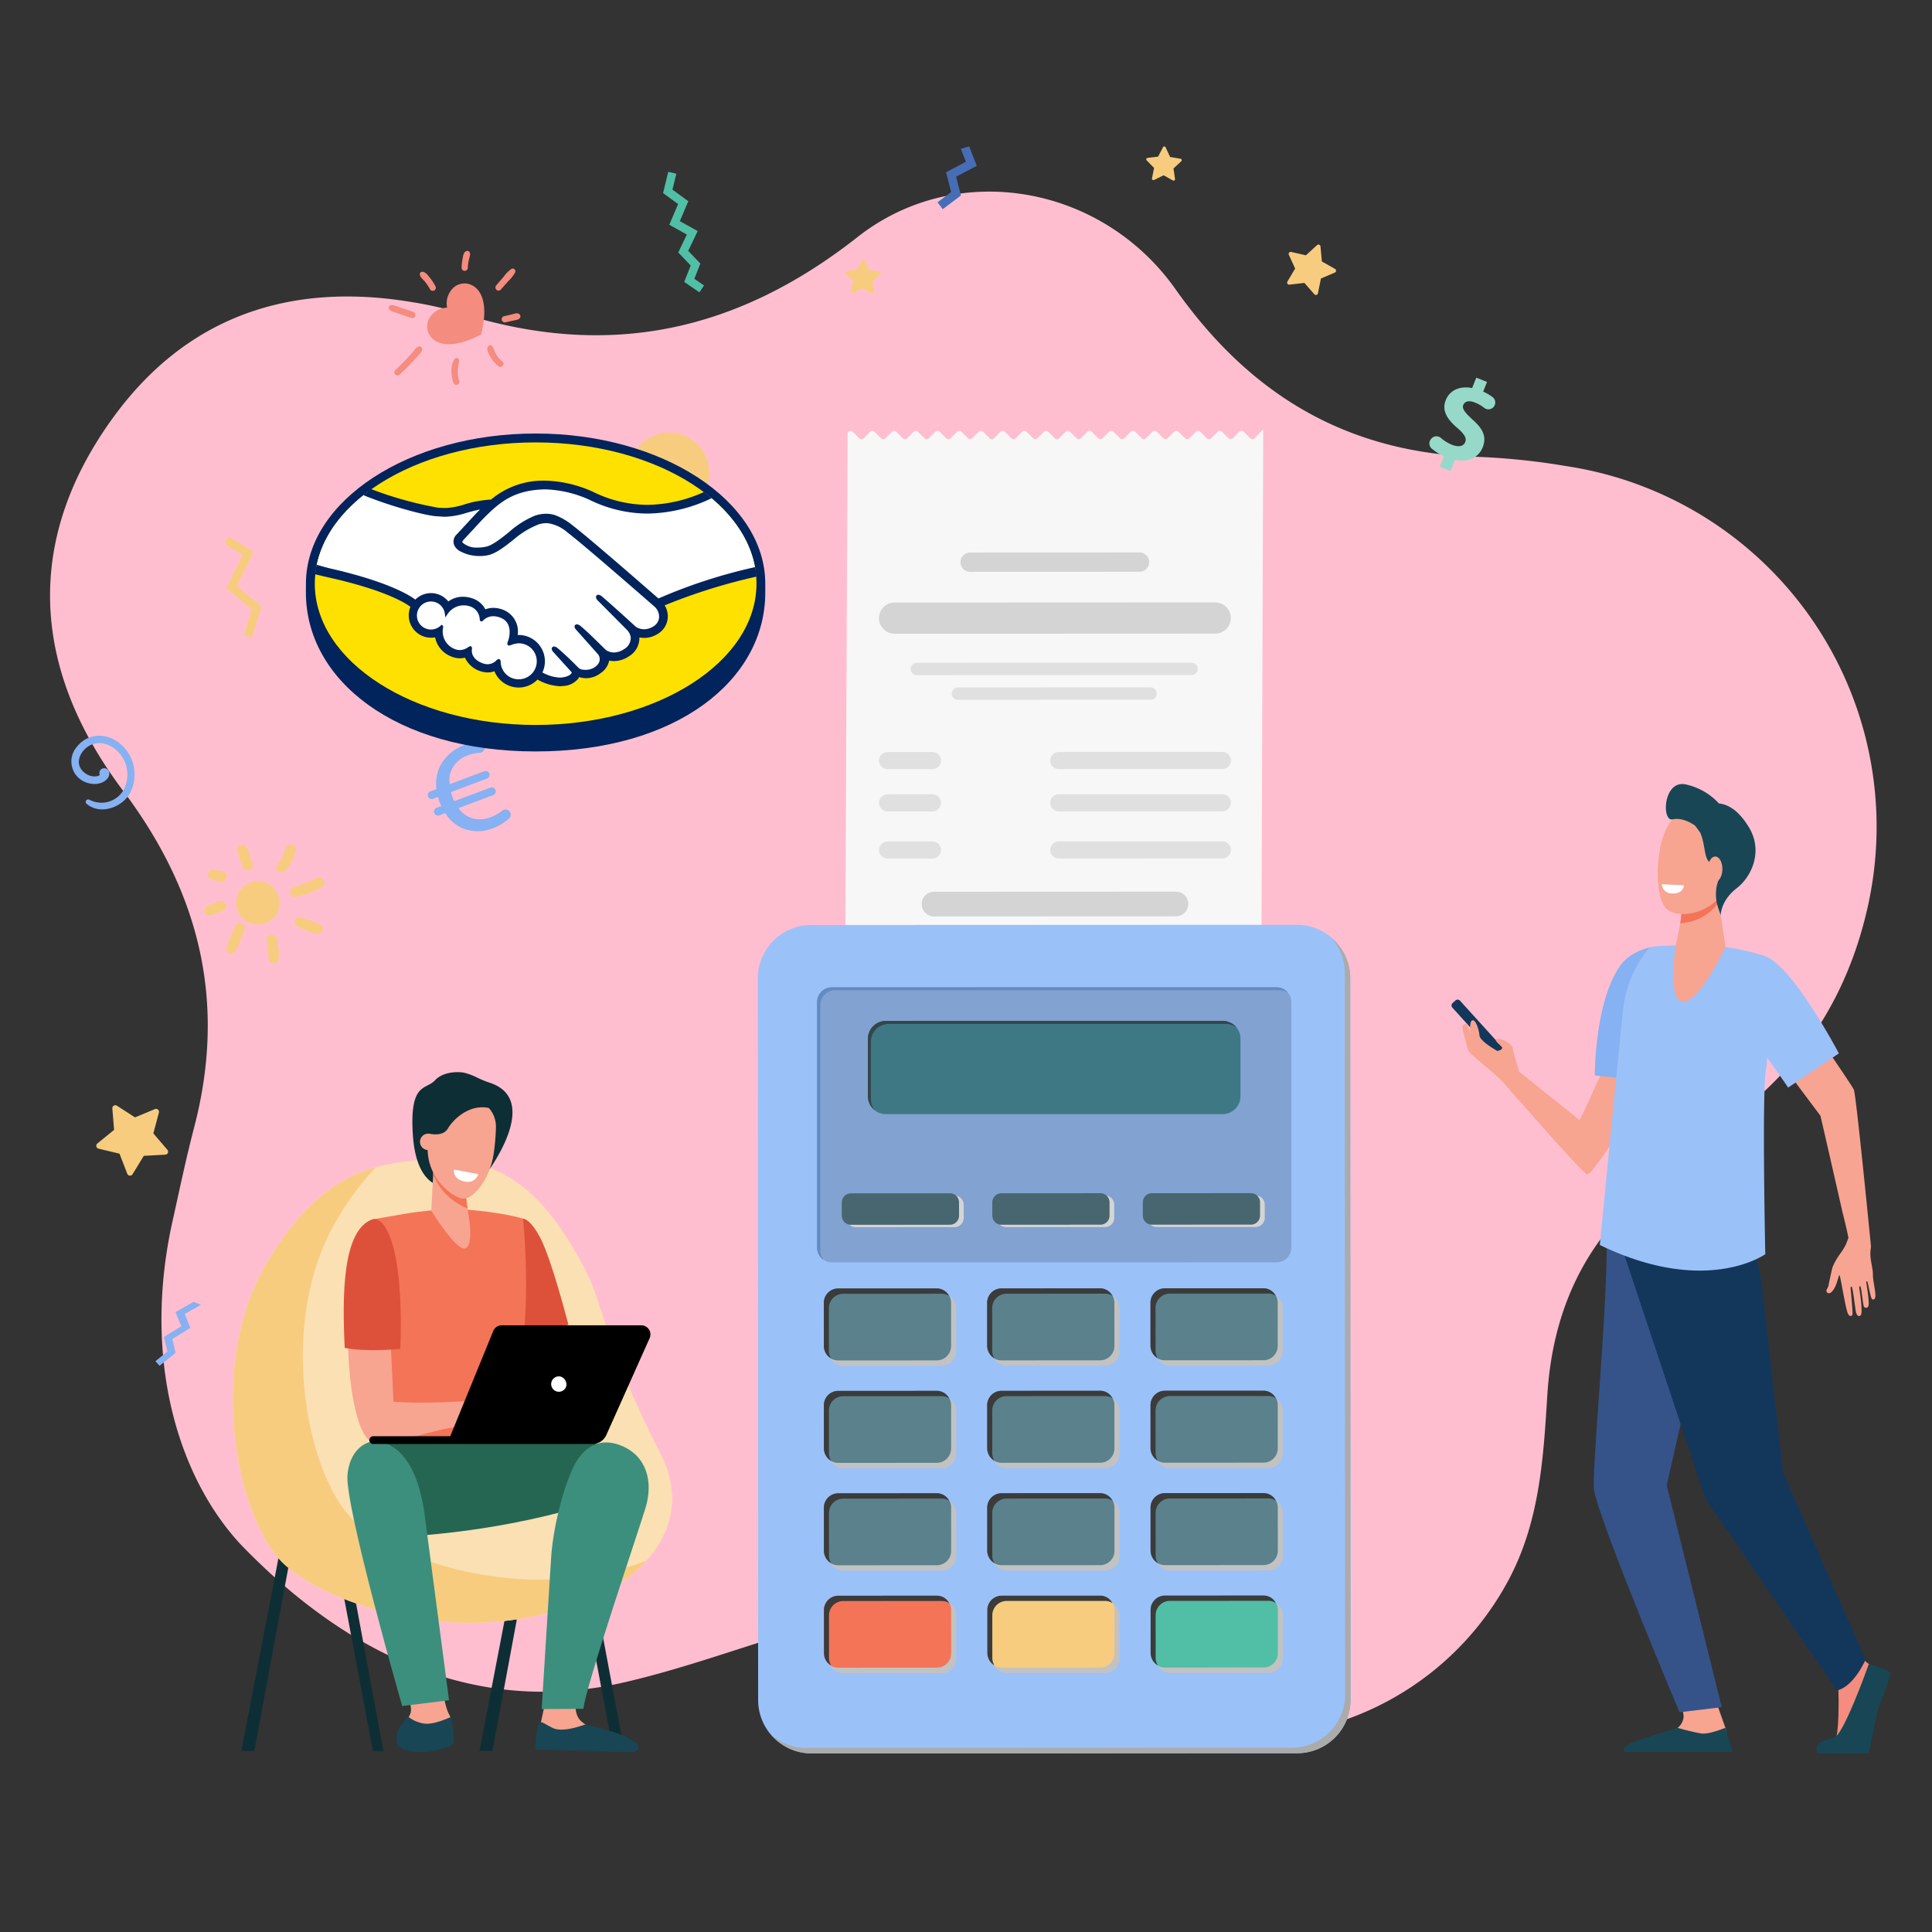 <?xml version="1.0" encoding="UTF-8"?> <svg xmlns="http://www.w3.org/2000/svg" xmlns:xlink="http://www.w3.org/1999/xlink" width="600" height="600" viewBox="0 0 600 600"><rect x="0" y="0" width="600" height="600" fill="#333333" stroke="none"/><defs><clipPath id="clip-Nota_de_Credito"><rect width="600" height="600"></rect></clipPath></defs><g id="Nota_de_Credito" data-name="Nota de Credito" clip-path="url(#clip-Nota_de_Credito)"><path id="Trazado_637" data-name="Trazado 637" d="M1175.923,228.658c28.74,1.251,62.3,19.474,85.528,55.97,5.357,8.416,10.829,16.775,15.87,25.379,20.15,34.387,49.993,52.744,89.523,58.324,48.223,6.805,77.035,34.415,84.171,79.9,6.023,38.39-9.067,68.653-40.486,90.983a115.429,115.429,0,0,1-13.271,8.322c-42.046,21.975-64.412,56.082-70.1,103.691-4.632,38.75-41.969,65.118-81.284,58.352-40.232-6.92-74.179,2.025-103.616,29.96a214.053,214.053,0,0,1-21.044,17.012,113.283,113.283,0,0,1-162.548-29.932c-14.6-22.718-20.862-47.546-17.34-74.682,1.591-12.246,2.236-24.614,3.256-36.934,2.125-25.634-6.266-47.432-23.195-66.62-13.162-14.916-26.4-29.78-32.287-49.756-14.445-49.008,13.913-100.781,63.064-114.183,7.788-2.122,15.45-4.715,23.243-6.814,30.114-8.116,49.9-28.081,63.864-54.991,7-13.485,13.7-27.2,21.744-40.052C1083.024,247.429,1120.626,227.539,1175.923,228.658Z" transform="translate(744.289 1472.538) rotate(-135)" fill="#ffbed0"></path><g id="Grupo_899" data-name="Grupo 899" transform="translate(-279.057 -161.083)"><g id="Grupo_898" data-name="Grupo 898" transform="translate(301.224 206.544)"><g id="Grupo_897" data-name="Grupo 897"><g id="Grupo_868" data-name="Grupo 868"><g id="Grupo_866" data-name="Grupo 866" transform="translate(0 7.888)"><path id="Trazado_1436" data-name="Trazado 1436" d="M915.289,266.828l2.013-5.106-3.861-4.044,2.663-5.566-5.447-3.039,2.733-6.426-4.669-3.416,1.617-6.609,2.506.6-1.209,4.942,4.926,3.605-2.627,6.177,5.538,3.09-2.938,6.142,3.771,3.949-1.866,4.733,3.021,2.076-1.467,2.121Z" transform="translate(-724.969 -232.621)" fill="#50bfa5"></path><path id="Trazado_1437" data-name="Trazado 1437" d="M336.4,1212.281l-2.412-6.242-6.51-1.552a.92.92,0,0,1-.367-1.608l5.191-4.223-.536-6.671a.92.92,0,0,1,1.416-.846l5.62,3.632,6.178-2.571a.92.92,0,0,1,1.242,1.086l-1.718,6.468,4.354,5.082a.919.919,0,0,1-.648,1.516l-6.682.365-3.488,5.712A.919.919,0,0,1,336.4,1212.281Z" transform="translate(-319.043 -901.109)" fill="#f7cc7f"></path><g id="Grupo_854" data-name="Grupo 854" transform="translate(41.222 208.894)"><path id="Trazado_1438" data-name="Trazado 1438" d="M474.023,973.559a6.737,6.737,0,1,1,9.149-2.658A6.737,6.737,0,0,1,474.023,973.559Z" transform="translate(-460.541 -949.521)" fill="#f7cc7f"></path><g id="Grupo_846" data-name="Grupo 846" transform="translate(28.101 22.579)"><path id="Trazado_1439" data-name="Trazado 1439" d="M537.973,1000.036a45.058,45.058,0,0,0-5.7-2.106,1.539,1.539,0,0,0-1.093,2.833,48.228,48.228,0,0,0,6.049,2.384,1.608,1.608,0,0,0,1.926-1.185,1.642,1.642,0,0,0-1.186-1.926Z" transform="translate(-530.413 -997.886)" fill="#f7cc7f"></path></g><g id="Grupo_847" data-name="Grupo 847" transform="translate(26.656 10.292)"><path id="Trazado_1440" data-name="Trazado 1440" d="M533.871,957.477a66.783,66.783,0,0,1-7.165,2.809,1.54,1.54,0,0,0,.859,2.956,29.3,29.3,0,0,0,7.988-2.953,1.653,1.653,0,0,0,.565-2.247,1.671,1.671,0,0,0-2.247-.565Z" transform="translate(-525.634 -957.266)" fill="#f7cc7f"></path></g><g id="Grupo_848" data-name="Grupo 848" transform="translate(22.45 0)"><path id="Trazado_1441" data-name="Trazado 1441" d="M511.741,930.771a1.158,1.158,0,0,0,1.148,1.089c1.561.106,2.541-1.542,3.239-2.712a14.568,14.568,0,0,0,1.6-3.949,1.633,1.633,0,0,0-3.175-.755C513.557,928.44,511.545,928.9,511.741,930.771Z" transform="translate(-511.728 -923.239)" fill="#f7cc7f"></path></g><g id="Grupo_849" data-name="Grupo 849" transform="translate(10.196 0.165)"><path id="Trazado_1442" data-name="Trazado 1442" d="M471.307,925.865c1.351,3.2,1.3,5.073,2.761,5.718a1.357,1.357,0,0,0,1.933-.857c.369-1.015-.259-2.1-.577-3.057-.3-.916-.616-1.823-1-2.711a1.678,1.678,0,0,0-2.014-1.107,1.636,1.636,0,0,0-1.107,2.014Z" transform="translate(-471.216 -923.785)" fill="#f7cc7f"></path></g><g id="Grupo_850" data-name="Grupo 850" transform="translate(1.19 7.904)"><path id="Trazado_1443" data-name="Trazado 1443" d="M445.985,949.865c-1.8-.414-2.408-.641-3.527-.394a1.412,1.412,0,0,0-.587,2.354c.953.75,1.466.78,3.359,1.215a1.632,1.632,0,1,0,.756-3.175Z" transform="translate(-441.441 -949.369)" fill="#f7cc7f"></path></g><g id="Grupo_851" data-name="Grupo 851" transform="translate(0 17.538)"><path id="Trazado_1444" data-name="Trazado 1444" d="M442.314,981.3c-3.336,1.214-4.156,1.37-4.658,2.367a1.344,1.344,0,0,0,.527,1.814c1.284.513,2.022.048,5.023-1.111a1.641,1.641,0,0,0,1.089-1.981,1.613,1.613,0,0,0-1.981-1.089Z" transform="translate(-437.508 -981.22)" fill="#f7cc7f"></path></g><g id="Grupo_852" data-name="Grupo 852" transform="translate(6.933 24.44)"><path id="Trazado_1445" data-name="Trazado 1445" d="M460.434,1012.091a1.494,1.494,0,0,0,2.541.994c.753-.891.839-1.367,3.014-6.64a1.68,1.68,0,0,0-.644-2.215,1.642,1.642,0,0,0-2.216.644C460.86,1010.342,460.54,1010.83,460.434,1012.091Z" transform="translate(-460.43 -1004.041)" fill="#f7cc7f"></path></g><g id="Grupo_853" data-name="Grupo 853" transform="translate(19.374 27.97)"><path id="Trazado_1446" data-name="Trazado 1446" d="M501.6,1017.805c.838,4.2.152,4.291,1.025,6.3a1.381,1.381,0,0,0,2.385-.044c.48-1.167.485-1.56.283-3.614-.118-1.194-.3-2.381-.534-3.558a1.658,1.658,0,0,0-2.038-1.12,1.68,1.68,0,0,0-1.12,2.038Z" transform="translate(-501.56 -1015.709)" fill="#f7cc7f"></path></g></g><path id="Trazado_1447" data-name="Trazado 1447" d="M399.335,1392.942l-5.581,3.167,1.8,4.4-5.4,3.317,1.088,4.518-3.733,3.01,1.284,1.429,4.993-4.026-1.031-4.281,5.616-3.45L396.6,1396.7l5.058-2.87Z" transform="translate(-361.409 -1041.976)" fill="#86b1f2"></path><g id="Grupo_863" data-name="Grupo 863" transform="translate(98.536 24.585)"><path id="Trazado_1448" data-name="Trazado 1448" d="M672.689,354.8a6.651,6.651,0,0,1,1.347-5.541,5.15,5.15,0,0,1,7.356-.8c2.581,2.037,3.849,6.711,1.866,14.681-7.291,3.78-12.132,3.633-14.713,1.6a5.149,5.149,0,0,1-.933-7.34A6.652,6.652,0,0,1,672.689,354.8Z" transform="translate(-654.534 -337.182)" fill="#f48c7f"></path><g id="Grupo_855" data-name="Grupo 855" transform="translate(1.781 29.658)"><path id="Trazado_1449" data-name="Trazado 1449" d="M634.555,420.634a68.609,68.609,0,0,0,5.49-5.595c.52-.594,1.6-1.47,1.447-2.328a.831.831,0,0,0-.849-.758c-.877.006-1.465,1.07-1.989,1.668-1.6,1.824-3.491,3.811-5.522,5.709a.973.973,0,0,0,.06,1.363.986.986,0,0,0,1.363-.06Z" transform="translate(-632.88 -411.954)" fill="#f48c7f"></path></g><g id="Grupo_856" data-name="Grupo 856" transform="translate(33.146 5.47)"><path id="Trazado_1450" data-name="Trazado 1450" d="M738.239,338.523c.779-.86,1.541-1.733,2.307-2.6a10.646,10.646,0,0,0,2.152-2.73.836.836,0,0,0-1.184-1.08,10.478,10.478,0,0,0-2.421,2.48c-.763.874-1.528,1.746-2.277,2.632-.8.946.586,2.227,1.423,1.3Z" transform="translate(-736.575 -331.986)" fill="#f48c7f"></path></g><g id="Grupo_857" data-name="Grupo 857" transform="translate(19.476 33.24)"><path id="Trazado_1451" data-name="Trazado 1451" d="M693.828,430.889c-.872-2.706-.266-4.534-.073-6.169a.78.78,0,0,0-1.447-.523c-1.319,2.077-1.048,5.064-.3,7.291a.961.961,0,0,0,1.826-.6Z" transform="translate(-691.381 -423.798)" fill="#f48c7f"></path></g><g id="Grupo_858" data-name="Grupo 858" transform="translate(30.632 29.28)"><path id="Trazado_1452" data-name="Trazado 1452" d="M732.986,415.77a8.534,8.534,0,0,1-2.234-2.738c-.334-.655-.851-2.953-2.021-2.167-1.1.74.024,2.652.49,3.471a10.069,10.069,0,0,0,2.456,2.864c.969.775,2.278-.638,1.308-1.429Z" transform="translate(-728.263 -410.703)" fill="#f48c7f"></path></g><g id="Grupo_859" data-name="Grupo 859" transform="translate(35.103 19.373)"><path id="Trazado_1453" data-name="Trazado 1453" d="M744.326,380.722l2.332-.522c.776-.173,1.693-.186,2.125-.937a.853.853,0,0,0-.352-1.123c-.653-.444-1.681.021-2.388.184l-2.327.535a.989.989,0,0,0-.627,1.238,1,1,0,0,0,1.237.626Z" transform="translate(-743.045 -377.952)" fill="#f48c7f"></path></g><g id="Grupo_860" data-name="Grupo 860" transform="translate(0 16.807)"><path id="Trazado_1454" data-name="Trazado 1454" d="M634.54,371.556c-6.072-2.074-6.062-2.13-6.757-2.079a.854.854,0,0,0-.523,1.466c.546.485.465.4,6.862,2.554a1,1,0,0,0,1.179-.761,1.017,1.017,0,0,0-.761-1.18Z" transform="translate(-626.993 -369.466)" fill="#f48c7f"></path></g><g id="Grupo_861" data-name="Grupo 861" transform="translate(9.672 6.479)"><path id="Trazado_1455" data-name="Trazado 1455" d="M663.8,339.765a14.745,14.745,0,0,0-1.732-2.636c-.624-.759-1.479-2.007-2.581-1.778a.729.729,0,0,0-.5.559c-.126.988.978,1.733,1.55,2.435a17.442,17.442,0,0,1,1.653,2.461.97.97,0,0,0,1.328.286.982.982,0,0,0,.286-1.328Z" transform="translate(-658.97 -335.324)" fill="#f48c7f"></path></g><g id="Grupo_862" data-name="Grupo 862" transform="translate(22.647)"><path id="Trazado_1456" data-name="Trazado 1456" d="M704.327,314.269a.854.854,0,0,0-1.156-.249c-.766.39-.88,1.689-1.026,2.455a16.853,16.853,0,0,0-.279,2.7.977.977,0,0,0,1.022.913.994.994,0,0,0,.913-1.022C704.02,315.643,704.88,315.327,704.327,314.269Z" transform="translate(-701.865 -313.903)" fill="#f48c7f"></path></g></g><path id="Trazado_1457" data-name="Trazado 1457" d="M461.95,622.378l7.639,6.338-2.967,9.665-2.53-.777,2.449-7.978-7.891-6.548,5.093-10.283-5.782-3.706,1.614-2.109,7.593,4.866Z" transform="translate(-410.552 -493.746)" fill="#f7cc7f"></path><path id="Trazado_1458" data-name="Trazado 1458" d="M305.985,832.784c4.236,3.553,10.987,1.107,13.448-3.351a12.5,12.5,0,0,0-2.77-15.1c-4.541-3.98-10.5-3.548-13.874.884a6.928,6.928,0,0,0,3.817,11.141c3.533.943,6.344-1.027,6.4-2.892a1.591,1.591,0,0,0-2.68-1.323,1.561,1.561,0,0,0-.277,1.666c-1.157.828-3.862.583-5.585-1.542-2.2-2.714-.09-6.346,2.623-7.7,3.453-1.723,7.3.135,9.488,2.988a10.209,10.209,0,0,1,.93,10.78,7.956,7.956,0,0,1-10.679,3.15A.776.776,0,0,0,305.985,832.784Z" transform="translate(-301.224 -636.473)" fill="#86b1f2"></path><path id="Trazado_1459" data-name="Trazado 1459" d="M676.5,631.458l4.379,12.43,11.994-12.981Z" transform="translate(-562.992 -510.436)" fill="#96d9c9"></path><g id="Grupo_865" data-name="Grupo 865" transform="translate(173.154 80.986)"><g id="Grupo_864" data-name="Grupo 864"><path id="Trazado_1460" data-name="Trazado 1460" d="M874.251,516.566a12.479,12.479,0,1,0,8.2-15.63A12.478,12.478,0,0,0,874.251,516.566Z" transform="translate(-873.682 -500.367)" fill="#f7cc7f"></path><path id="Trazado_1461" data-name="Trazado 1461" d="M908.574,541.32a6.672,6.672,0,1,1-12.74,3.971Z" transform="translate(-889.134 -528.933)" fill="#efefef"></path></g></g></g><path id="Trazado_1462" data-name="Trazado 1462" d="M1197.784,207.314l1.574,4.013-6.177,3.246,1.577,6.151-4.225,3.185,1.612,2.139,5.652-4.259-1.495-5.829,6.426-3.376-2.368-6.038Z" transform="translate(-921.54 -206.544)" fill="#466eb6"></path><g id="Grupo_867" data-name="Grupo 867" transform="translate(421.741 71.821)"><path id="Trazado_1463" data-name="Trazado 1463" d="M1698.762,471.644l1.3-3.227a16.9,16.9,0,0,1-3.775-2.364,2.117,2.117,0,0,1-.343-2.876l.08-.109a2.114,2.114,0,0,1,3.081-.356,12.34,12.34,0,0,0,3.429,2.12c1.937.78,3.563.567,4.11-.792.52-1.291-.238-2.544-2.41-4.407-3.143-2.687-4.938-5.386-3.61-8.681,1.205-2.99,4.256-4.485,8.178-3.734l1.3-3.227,3.33,1.342-1.2,2.99a15.653,15.653,0,0,1,2.919,1.7,2.114,2.114,0,0,1,.427,2.943h0a2.116,2.116,0,0,1-3.017.408,11.248,11.248,0,0,0-2.814-1.626c-2.208-.89-3.3-.226-3.688.725-.452,1.121.45,2.313,2.9,4.564,3.468,3.056,4.346,5.582,3.113,8.639-1.218,3.024-4.4,4.743-8.58,3.848l-1.4,3.465Z" transform="translate(-1695.532 -443.99)" fill="#96d9c9"></path></g><path id="Trazado_1464" data-name="Trazado 1464" d="M692.678,839.945a1.606,1.606,0,0,1-.276,2.024,15.8,15.8,0,0,1-5.017,3.026,12.7,12.7,0,0,1-9.768-.134,11.7,11.7,0,0,1-5.028-4.573l-1.856.7a1.219,1.219,0,0,1-1.57-.714l-.018-.048a1.22,1.22,0,0,1,.714-1.57l1.523-.572c-.244-.505-.417-.82-.524-1.106a11.989,11.989,0,0,1-.482-1.719l-1.57.589a1.22,1.22,0,0,1-1.57-.714h0a1.22,1.22,0,0,1,.714-1.57l1.9-.714a12.528,12.528,0,0,1,.908-6.693,13.476,13.476,0,0,1,7.654-6.944,13.775,13.775,0,0,1,4.762-.944,1.645,1.645,0,0,1,1.661,1.568v.028a1.649,1.649,0,0,1-1.59,1.721,11.8,11.8,0,0,0-3.7.786,8.779,8.779,0,0,0-5,4.481,7.317,7.317,0,0,0-.558,4.444l10.707-4.018a1.22,1.22,0,0,1,1.57.713h0a1.22,1.22,0,0,1-.714,1.571l-11.182,4.2c.148.541.3,1.083.423,1.416.16.428.321.856.583,1.41l11.206-4.206a1.245,1.245,0,0,1,1.6.728h0a1.245,1.245,0,0,1-.728,1.6l-10.73,4.027a7.746,7.746,0,0,0,3.141,2.729,8.574,8.574,0,0,0,6.87.082,13.436,13.436,0,0,0,3.573-2.015,1.607,1.607,0,0,1,2.363.416Z" transform="translate(-556.472 -633.235)" fill="#86b1f2"></path><path id="Trazado_1465" data-name="Trazado 1465" d="M1559.021,322.479l.927-4.595,4.31-1.841a.644.644,0,0,0,.064-1.154l-4.083-2.3-.419-4.668a.644.644,0,0,0-1.077-.417l-3.451,3.172-4.569-1.044a.644.644,0,0,0-.729.9l1.95,4.262-2.4,4.023a.644.644,0,0,0,.627.97l4.656-.538,3.083,3.53A.644.644,0,0,0,1559.021,322.479Z" transform="translate(-1171.891 -276.847)" fill="#f7cc7f"></path><path id="Trazado_1466" data-name="Trazado 1466" d="M1413.755,216.724l-.474-3.262,2.419-2.24a.453.453,0,0,0-.231-.779l-3.249-.557-1.382-2.993a.453.453,0,0,0-.812-.021l-1.534,2.917-3.273.39a.453.453,0,0,0-.271.766l2.3,2.361-.641,3.234a.453.453,0,0,0,.645.494l2.957-1.459,2.877,1.608A.453.453,0,0,0,1413.755,216.724Z" transform="translate(-1071.01 -206.604)" fill="#f7cc7f"></path><path id="Trazado_1467" data-name="Trazado 1467" d="M1104.709,332.731l-.473-3.262,2.419-2.24a.453.453,0,0,0-.231-.779l-3.249-.558-1.383-2.992a.453.453,0,0,0-.812-.021l-1.534,2.917-3.274.39a.453.453,0,0,0-.271.766l2.3,2.361-.641,3.234a.453.453,0,0,0,.645.494l2.956-1.459,2.877,1.608A.453.453,0,0,0,1104.709,332.731Z" transform="translate(-855.442 -287.522)" fill="#f7cc7f"></path></g><g id="Grupo_889" data-name="Grupo 889" transform="translate(213.188 87.928)"><g id="Grupo_870" data-name="Grupo 870" transform="translate(27.141)"><g id="Grupo_869" data-name="Grupo 869" transform="translate(0.001)"><path id="Trazado_1468" data-name="Trazado 1468" d="M1221.537,499.947l-2.038-2.036a.944.944,0,0,0-1.335,0l-2.035,2.037a.944.944,0,0,1-1.335,0l-2.038-2.036a.944.944,0,0,0-1.335,0l-2.035,2.037a.944.944,0,0,1-1.335,0l-2.038-2.035a.943.943,0,0,0-1.335,0l-2.035,2.037a.944.944,0,0,1-1.335,0l-2.038-2.036a.944.944,0,0,0-1.335,0l-2.035,2.037a.944.944,0,0,1-1.335,0l-2.038-2.036a.944.944,0,0,0-1.335,0l-2.035,2.037a.943.943,0,0,1-1.335,0l-2.038-2.035a.944.944,0,0,0-1.335,0l-2.035,2.037a.944.944,0,0,1-1.335,0l-2.038-2.035a.943.943,0,0,0-1.335,0l-2.035,2.037a.944.944,0,0,1-1.335,0l-2.038-2.036a.944.944,0,0,0-1.335,0l-2.036,2.037a.944.944,0,0,1-1.335,0l-2.037-2.036a.944.944,0,0,0-1.335,0l-2.036,2.037a.944.944,0,0,1-1.335,0l-2.038-2.035a.943.943,0,0,0-1.335,0l-2.036,2.037a.944.944,0,0,1-1.335,0l-2.037-2.036a.944.944,0,0,0-1.335,0l-2.035,2.037a.945.945,0,0,1-1.335,0l-2.037-2.035a.944.944,0,0,0-1.335,0l-2.036,2.037a.944.944,0,0,1-1.335,0l-2.037-2.036a.944.944,0,0,0-1.335,0l-2.036,2.037a.945.945,0,0,1-1.335,0l-2.037-2.036a.944.944,0,0,0-1.335,0l-2.036,2.037a.944.944,0,0,1-1.335,0l-2.037-2.036a.944.944,0,0,0-1.335,0l-2.036,2.037a.943.943,0,0,1-1.335,0l-2.037-2.035a.944.944,0,0,0-1.335,0l-2.035,2.037a.944.944,0,0,1-1.335,0l-2.038-2.036a.944.944,0,0,0-1.335,0l-2.036,2.037a.945.945,0,0,1-1.335,0l-2.037-2.036a.944.944,0,0,0-1.335,0L1101.5,500a.944.944,0,0,1-1.335,0l-2.037-2.035a.944.944,0,0,0-1.335,0h0a.944.944,0,0,0-.276.663l-.743,164.167,129.238.4.564-165.947h0l-2.7,2.705A.944.944,0,0,1,1221.537,499.947Z" transform="translate(-1095.773 -497.241)" fill="#f7f7f7"></path></g><rect id="Rectángulo_77" data-name="Rectángulo 77" width="129.238" height="6.2" transform="matrix(-1, 0, 0, -1, 129.24, 168.855)" fill="#e3e3e3" style="mix-blend-mode: multiply;isolation: isolate"></rect><path id="Trazado_1469" data-name="Trazado 1469" d="M1178.1,971.772l75.137-.032a3.828,3.828,0,0,1,3.829,3.826h0a3.827,3.827,0,0,1-3.826,3.829l-75.137.032a3.827,3.827,0,0,1-3.829-3.826h0A3.828,3.828,0,0,1,1178.1,971.772Z" transform="translate(-1150.531 -828.217)" fill="#d4d4d4"></path><path id="Trazado_1470" data-name="Trazado 1470" d="M1308.945,920.066l50.782-.021a2.657,2.657,0,0,1,2.658,2.656h0a2.657,2.657,0,0,1-2.656,2.658l-50.782.021a2.657,2.657,0,0,1-2.658-2.656h0A2.657,2.657,0,0,1,1308.945,920.066Z" transform="translate(-1242.612 -792.158)" fill="#e0e0e0"></path><path id="Trazado_1471" data-name="Trazado 1471" d="M1308.925,871.668l50.782-.021a2.658,2.658,0,0,1,2.659,2.656h0a2.657,2.657,0,0,1-2.657,2.658l-50.781.022a2.657,2.657,0,0,1-2.658-2.656h0A2.657,2.657,0,0,1,1308.925,871.668Z" transform="translate(-1242.598 -758.399)" fill="#e0e0e0"></path><path id="Trazado_1472" data-name="Trazado 1472" d="M1308.906,828.278l50.782-.022a2.658,2.658,0,0,1,2.658,2.656h0a2.657,2.657,0,0,1-2.656,2.658l-50.782.021a2.657,2.657,0,0,1-2.658-2.656h0A2.657,2.657,0,0,1,1308.906,828.278Z" transform="translate(-1242.585 -728.133)" fill="#e0e0e0"></path><path id="Trazado_1473" data-name="Trazado 1473" d="M1207.072,762.005l59.793-.025a1.919,1.919,0,0,1,1.92,1.919h0a1.919,1.919,0,0,1-1.919,1.92l-59.793.025a1.92,1.92,0,0,1-1.921-1.919h0A1.92,1.92,0,0,1,1207.072,762.005Z" transform="translate(-1172.067 -681.903)" fill="#e0e0e0"></path><path id="Trazado_1474" data-name="Trazado 1474" d="M1164.866,736.682l85.318-.037a1.92,1.92,0,0,1,1.92,1.919h0a1.92,1.92,0,0,1-1.919,1.92l-85.318.036a1.92,1.92,0,0,1-1.92-1.919h0A1.919,1.919,0,0,1,1164.866,736.682Z" transform="translate(-1142.627 -664.232)" fill="#e0e0e0"></path><path id="Trazado_1475" data-name="Trazado 1475" d="M1133.132,920.177l13.927-.006a2.657,2.657,0,0,1,2.658,2.656h0a2.657,2.657,0,0,1-2.656,2.658l-13.928.006a2.657,2.657,0,0,1-2.658-2.656h0A2.657,2.657,0,0,1,1133.132,920.177Z" transform="translate(-1119.978 -792.246)" fill="#e0e0e0"></path><path id="Trazado_1476" data-name="Trazado 1476" d="M1133.111,871.779l13.927-.006a2.657,2.657,0,0,1,2.658,2.656h0a2.657,2.657,0,0,1-2.656,2.658l-13.927.006a2.657,2.657,0,0,1-2.659-2.656h0A2.657,2.657,0,0,1,1133.111,871.779Z" transform="translate(-1119.963 -758.487)" fill="#e0e0e0"></path><path id="Trazado_1477" data-name="Trazado 1477" d="M1133.092,828.389l13.927-.006a2.657,2.657,0,0,1,2.658,2.656h0a2.657,2.657,0,0,1-2.656,2.658l-13.927.006a2.658,2.658,0,0,1-2.658-2.656h0A2.658,2.658,0,0,1,1133.092,828.389Z" transform="translate(-1119.95 -728.221)" fill="#e0e0e0"></path><path id="Trazado_1478" data-name="Trazado 1478" d="M1135.2,674.806l99.588-.042a4.844,4.844,0,0,1,4.846,4.841h0a4.844,4.844,0,0,1-4.842,4.846l-99.588.043a4.844,4.844,0,0,1-4.846-4.842h0A4.844,4.844,0,0,1,1135.2,674.806Z" transform="translate(-1119.896 -621.068)" fill="#d4d4d4"></path><path id="Trazado_1479" data-name="Trazado 1479" d="M1217.113,623.494l52.589-.022a3,3,0,0,1,3,3h0a3,3,0,0,1-3,3l-52.59.022a3,3,0,0,1-3-3h0A3,3,0,0,1,1217.113,623.494Z" transform="translate(-1178.318 -585.29)" fill="#d4d4d4"></path></g><path id="Trazado_1480" data-name="Trazado 1480" d="M1173.542,1263.05l-150.813.064a16.588,16.588,0,0,1-16.6-16.581l-.1-224.087a16.588,16.588,0,0,1,16.581-16.6l150.813-.064a16.588,16.588,0,0,1,16.6,16.581l.1,224.087A16.588,16.588,0,0,1,1173.542,1263.05Z" transform="translate(-1006.038 -851.965)" fill="#9bc1f9"></path><path id="Trazado_1481" data-name="Trazado 1481" d="M1193.886,1019.283a16.449,16.449,0,0,1,4.092,10.793l.1,224.087a16.588,16.588,0,0,1-16.581,16.6l-150.813.064a16.45,16.45,0,0,1-10.8-4.082,16.48,16.48,0,0,0,12.5,5.788l150.813-.064a16.589,16.589,0,0,0,16.582-16.6l-.1-224.087A16.479,16.479,0,0,0,1193.886,1019.283Z" transform="translate(-1015.694 -861.379)" fill="#ababab" style="mix-blend-mode: multiply;isolation: isolate"></path><g id="Grupo_888" data-name="Grupo 888" transform="translate(18.386 173.221)"><path id="Trazado_1482" data-name="Trazado 1482" d="M1209.522,1155.352l-138.084.009a4.609,4.609,0,0,1-4.609-4.608l0-76.211a4.608,4.608,0,0,1,4.608-4.609l138.083-.008a4.609,4.609,0,0,1,4.609,4.608l0,76.211A4.608,4.608,0,0,1,1209.522,1155.352Z" transform="translate(-1066.825 -1069.924)" fill="#82a2d1"></path><path id="Trazado_1483" data-name="Trazado 1483" d="M1067.839,1151.65l0-76.211a4.608,4.608,0,0,1,4.608-4.609l138.083-.008a4.586,4.586,0,0,1,2.524.755,4.6,4.6,0,0,0-3.534-1.653l-138.083.008a4.608,4.608,0,0,0-4.608,4.609l0,76.211a4.6,4.6,0,0,0,2.084,3.853A4.588,4.588,0,0,1,1067.839,1151.65Z" transform="translate(-1066.825 -1069.924)" fill="#638ac2"></path><path id="Trazado_1484" data-name="Trazado 1484" d="M1229.2,1133.367l-104.6.006a5.554,5.554,0,0,1-5.555-5.554v-17.842a5.554,5.554,0,0,1,5.554-5.555l104.6-.006a5.555,5.555,0,0,1,5.555,5.554v17.842A5.555,5.555,0,0,1,1229.2,1133.367Z" transform="translate(-1103.249 -1093.983)" fill="#3f7885"></path><path id="Trazado_1485" data-name="Trazado 1485" d="M1119.981,1128.754v-17.842a5.555,5.555,0,0,1,5.554-5.555l104.6-.006a5.53,5.53,0,0,1,3.432,1.188,5.544,5.544,0,0,0-4.367-2.123l-104.6.006a5.554,5.554,0,0,0-5.554,5.555v17.842a5.543,5.543,0,0,0,2.123,4.366A5.529,5.529,0,0,1,1119.981,1128.754Z" transform="translate(-1103.25 -1093.983)" fill="#33464a"></path><g id="Grupo_887" data-name="Grupo 887" transform="translate(2.105 63.937)"><g id="Grupo_886" data-name="Grupo 886"><g id="Grupo_871" data-name="Grupo 871" transform="translate(0 29.588)"><path id="Trazado_1486" data-name="Trazado 1486" d="M1114.085,1406.986l-30.6.014a4.458,4.458,0,0,1-4.46-4.456l-.005-13.433a4.457,4.457,0,0,1,4.456-4.46l30.6-.014a4.458,4.458,0,0,1,4.46,4.456l.005,13.433A4.458,4.458,0,0,1,1114.085,1406.986Z" transform="translate(-1077.439 -1382.969)" fill="#c2c2c2" style="mix-blend-mode: multiply;isolation: isolate"></path><path id="Trazado_1487" data-name="Trazado 1487" d="M1108.844,1401.472l-30.6.014a4.458,4.458,0,0,1-4.46-4.457l-.005-13.433a4.458,4.458,0,0,1,4.456-4.46l30.6-.014a4.458,4.458,0,0,1,4.46,4.456l.005,13.434A4.458,4.458,0,0,1,1108.844,1401.472Z" transform="translate(-1073.783 -1379.123)" fill="#5a818c"></path><path id="Trazado_1488" data-name="Trazado 1488" d="M1075.355,1398.561l-.005-13.2a4.464,4.464,0,0,1,4.342-4.576l30.823-.014a4.074,4.074,0,0,1,2.137.675,4.258,4.258,0,0,0-3.7-2.322l-30.823.014a4.464,4.464,0,0,0-4.342,4.577l.005,13.2a4.551,4.551,0,0,0,2.209,3.9A4.621,4.621,0,0,1,1075.355,1398.561Z" transform="translate(-1073.784 -1379.123)" fill="#3b3b3b" style="mix-blend-mode: screen;isolation: isolate"></path></g><g id="Grupo_872" data-name="Grupo 872" transform="translate(0.013 61.394)"><path id="Trazado_1489" data-name="Trazado 1489" d="M1114.126,1512.138l-30.6.014a4.458,4.458,0,0,1-4.46-4.456l-.005-13.433a4.459,4.459,0,0,1,4.456-4.46l30.6-.014a4.458,4.458,0,0,1,4.46,4.456l.006,13.433A4.458,4.458,0,0,1,1114.126,1512.138Z" transform="translate(-1077.48 -1488.121)" fill="#c2c2c2" style="mix-blend-mode: multiply;isolation: isolate"></path><path id="Trazado_1490" data-name="Trazado 1490" d="M1108.886,1506.624l-30.6.014a4.458,4.458,0,0,1-4.46-4.456l-.005-13.433a4.459,4.459,0,0,1,4.456-4.46l30.6-.014a4.458,4.458,0,0,1,4.46,4.456l.005,13.433A4.458,4.458,0,0,1,1108.886,1506.624Z" transform="translate(-1073.825 -1484.275)" fill="#5a818c"></path><path id="Trazado_1491" data-name="Trazado 1491" d="M1075.4,1503.713l-.005-13.2a4.464,4.464,0,0,1,4.342-4.576l30.824-.014a4.075,4.075,0,0,1,2.137.675,4.259,4.259,0,0,0-3.7-2.323l-30.823.014a4.464,4.464,0,0,0-4.342,4.577l.005,13.2a4.552,4.552,0,0,0,2.208,3.9A4.624,4.624,0,0,1,1075.4,1503.713Z" transform="translate(-1073.826 -1484.275)" fill="#3b3b3b" style="mix-blend-mode: screen;isolation: isolate"></path></g><g id="Grupo_873" data-name="Grupo 873" transform="translate(0.026 93.2)"><path id="Trazado_1492" data-name="Trazado 1492" d="M1114.169,1617.29l-30.6.014a4.457,4.457,0,0,1-4.46-4.456l-.005-13.434a4.458,4.458,0,0,1,4.456-4.46l30.6-.014a4.458,4.458,0,0,1,4.46,4.456l.005,13.433A4.458,4.458,0,0,1,1114.169,1617.29Z" transform="translate(-1077.523 -1593.273)" fill="#c2c2c2" style="mix-blend-mode: multiply;isolation: isolate"></path><path id="Trazado_1493" data-name="Trazado 1493" d="M1108.929,1611.777l-30.6.014a4.458,4.458,0,0,1-4.46-4.456l-.005-13.433a4.458,4.458,0,0,1,4.456-4.46l30.6-.014a4.458,4.458,0,0,1,4.46,4.456l.005,13.433A4.457,4.457,0,0,1,1108.929,1611.777Z" transform="translate(-1073.868 -1589.428)" fill="#5a818c"></path><path id="Trazado_1494" data-name="Trazado 1494" d="M1075.439,1608.865l-.005-13.2a4.464,4.464,0,0,1,4.342-4.576l30.823-.014a4.077,4.077,0,0,1,2.137.675,4.259,4.259,0,0,0-3.7-2.322l-30.823.014a4.464,4.464,0,0,0-4.342,4.576l.005,13.2a4.552,4.552,0,0,0,2.208,3.9A4.628,4.628,0,0,1,1075.439,1608.865Z" transform="translate(-1073.869 -1589.428)" fill="#3b3b3b" style="mix-blend-mode: screen;isolation: isolate"></path></g><g id="Grupo_874" data-name="Grupo 874" transform="translate(50.723 29.565)"><path id="Trazado_1495" data-name="Trazado 1495" d="M1281.778,1406.911l-30.6.014a4.458,4.458,0,0,1-4.46-4.456l-.005-13.433a4.458,4.458,0,0,1,4.456-4.46l30.6-.013a4.458,4.458,0,0,1,4.46,4.456l.005,13.433A4.458,4.458,0,0,1,1281.778,1406.911Z" transform="translate(-1245.132 -1382.894)" fill="#c2c2c2" style="mix-blend-mode: multiply;isolation: isolate"></path><path id="Trazado_1496" data-name="Trazado 1496" d="M1276.538,1401.4l-30.6.013a4.458,4.458,0,0,1-4.46-4.456l-.005-13.433a4.457,4.457,0,0,1,4.456-4.46l30.6-.014a4.458,4.458,0,0,1,4.46,4.456l.005,13.434A4.458,4.458,0,0,1,1276.538,1401.4Z" transform="translate(-1241.477 -1379.048)" fill="#5a818c"></path><path id="Trazado_1497" data-name="Trazado 1497" d="M1243.049,1398.485l-.005-13.2a4.464,4.464,0,0,1,4.342-4.576l30.823-.014a4.077,4.077,0,0,1,2.137.675,4.26,4.26,0,0,0-3.7-2.323l-30.823.014a4.463,4.463,0,0,0-4.342,4.576l.005,13.2a4.552,4.552,0,0,0,2.209,3.9A4.62,4.62,0,0,1,1243.049,1398.485Z" transform="translate(-1241.478 -1379.047)" fill="#3b3b3b" style="mix-blend-mode: screen;isolation: isolate"></path></g><g id="Grupo_875" data-name="Grupo 875" transform="translate(50.736 61.371)"><path id="Trazado_1498" data-name="Trazado 1498" d="M1281.82,1512.063l-30.6.013a4.457,4.457,0,0,1-4.46-4.456l-.005-13.433a4.458,4.458,0,0,1,4.456-4.46l30.6-.014a4.458,4.458,0,0,1,4.46,4.456l.005,13.434A4.458,4.458,0,0,1,1281.82,1512.063Z" transform="translate(-1245.174 -1488.045)" fill="#c2c2c2" style="mix-blend-mode: multiply;isolation: isolate"></path><path id="Trazado_1499" data-name="Trazado 1499" d="M1276.58,1506.549l-30.6.014a4.458,4.458,0,0,1-4.46-4.456l-.005-13.433a4.458,4.458,0,0,1,4.456-4.46l30.6-.014a4.457,4.457,0,0,1,4.46,4.456l.005,13.433A4.458,4.458,0,0,1,1276.58,1506.549Z" transform="translate(-1241.519 -1484.2)" fill="#5a818c"></path><path id="Trazado_1500" data-name="Trazado 1500" d="M1243.091,1503.637l-.005-13.2a4.464,4.464,0,0,1,4.342-4.576l30.824-.014a4.075,4.075,0,0,1,2.137.675,4.261,4.261,0,0,0-3.7-2.323l-30.823.014a4.464,4.464,0,0,0-4.342,4.577l.005,13.2a4.551,4.551,0,0,0,2.208,3.9A4.622,4.622,0,0,1,1243.091,1503.637Z" transform="translate(-1241.52 -1484.199)" fill="#3b3b3b" style="mix-blend-mode: screen;isolation: isolate"></path></g><g id="Grupo_876" data-name="Grupo 876" transform="translate(50.748 93.177)"><path id="Trazado_1501" data-name="Trazado 1501" d="M1281.862,1617.214l-30.6.014a4.458,4.458,0,0,1-4.46-4.456l-.005-13.433a4.458,4.458,0,0,1,4.456-4.46l30.6-.014a4.458,4.458,0,0,1,4.46,4.456l.005,13.434A4.457,4.457,0,0,1,1281.862,1617.214Z" transform="translate(-1245.216 -1593.198)" fill="#c2c2c2" style="mix-blend-mode: multiply;isolation: isolate"></path><path id="Trazado_1502" data-name="Trazado 1502" d="M1276.622,1611.7l-30.6.014a4.458,4.458,0,0,1-4.46-4.456l-.005-13.433a4.458,4.458,0,0,1,4.456-4.46l30.6-.013a4.457,4.457,0,0,1,4.46,4.456l.006,13.433A4.458,4.458,0,0,1,1276.622,1611.7Z" transform="translate(-1241.561 -1589.353)" fill="#5a818c"></path><path id="Trazado_1503" data-name="Trazado 1503" d="M1243.133,1608.789l-.005-13.2a4.464,4.464,0,0,1,4.342-4.576l30.823-.014a4.076,4.076,0,0,1,2.137.675,4.259,4.259,0,0,0-3.7-2.322l-30.823.014a4.464,4.464,0,0,0-4.342,4.577l.005,13.2a4.552,4.552,0,0,0,2.208,3.9A4.624,4.624,0,0,1,1243.133,1608.789Z" transform="translate(-1241.562 -1589.352)" fill="#3b3b3b" style="mix-blend-mode: screen;isolation: isolate"></path></g><g id="Grupo_877" data-name="Grupo 877" transform="translate(50.761 124.982)"><path id="Trazado_1504" data-name="Trazado 1504" d="M1281.9,1722.367l-30.6.014a4.458,4.458,0,0,1-4.46-4.456l-.005-13.434a4.457,4.457,0,0,1,4.456-4.459l30.6-.014a4.458,4.458,0,0,1,4.46,4.456l.005,13.434A4.458,4.458,0,0,1,1281.9,1722.367Z" transform="translate(-1245.259 -1698.35)" fill="#c2c2c2" style="mix-blend-mode: multiply;isolation: isolate"></path><path id="Trazado_1505" data-name="Trazado 1505" d="M1276.665,1716.854l-30.6.014a4.458,4.458,0,0,1-4.46-4.456l-.005-13.434a4.457,4.457,0,0,1,4.456-4.46l30.6-.013a4.458,4.458,0,0,1,4.46,4.456l.005,13.434A4.458,4.458,0,0,1,1276.665,1716.854Z" transform="translate(-1241.604 -1694.505)" fill="#f7cc7f"></path><path id="Trazado_1506" data-name="Trazado 1506" d="M1243.175,1713.942l-.005-13.2a4.464,4.464,0,0,1,4.342-4.576l30.823-.014a4.076,4.076,0,0,1,2.137.675,4.26,4.26,0,0,0-3.7-2.323l-30.823.014a4.464,4.464,0,0,0-4.342,4.577l.005,13.2a4.553,4.553,0,0,0,2.209,3.9A4.621,4.621,0,0,1,1243.175,1713.942Z" transform="translate(-1241.605 -1694.504)" fill="#3b3b3b" style="mix-blend-mode: screen;isolation: isolate"></path></g><g id="Grupo_878" data-name="Grupo 878" transform="translate(101.446 29.542)"><path id="Trazado_1507" data-name="Trazado 1507" d="M1449.471,1406.835l-30.6.014a4.458,4.458,0,0,1-4.46-4.456l-.005-13.434a4.458,4.458,0,0,1,4.456-4.46l30.6-.014a4.458,4.458,0,0,1,4.46,4.456l.005,13.433A4.458,4.458,0,0,1,1449.471,1406.835Z" transform="translate(-1412.825 -1382.818)" fill="#c2c2c2" style="mix-blend-mode: multiply;isolation: isolate"></path><path id="Trazado_1508" data-name="Trazado 1508" d="M1444.231,1401.322l-30.6.014a4.458,4.458,0,0,1-4.46-4.456l-.005-13.433a4.458,4.458,0,0,1,4.456-4.46l30.6-.014a4.458,4.458,0,0,1,4.46,4.456l.005,13.434A4.458,4.458,0,0,1,1444.231,1401.322Z" transform="translate(-1409.17 -1378.973)" fill="#5a818c"></path><path id="Trazado_1509" data-name="Trazado 1509" d="M1410.741,1398.409l-.005-13.2a4.464,4.464,0,0,1,4.342-4.576l30.823-.014a4.073,4.073,0,0,1,2.137.675,4.26,4.26,0,0,0-3.7-2.322l-30.823.014a4.464,4.464,0,0,0-4.342,4.576l.005,13.2a4.552,4.552,0,0,0,2.209,3.9A4.629,4.629,0,0,1,1410.741,1398.409Z" transform="translate(-1409.171 -1378.972)" fill="#3b3b3b" style="mix-blend-mode: screen;isolation: isolate"></path></g><g id="Grupo_879" data-name="Grupo 879" transform="translate(5.58 0.04)"><path id="Trazado_1510" data-name="Trazado 1510" d="M1130.642,1293.617l-30.75.013a2.829,2.829,0,0,1-2.831-2.828l0-4.114a2.829,2.829,0,0,1,2.828-2.831l30.75-.013a2.83,2.83,0,0,1,2.831,2.828l0,4.114A2.829,2.829,0,0,1,1130.642,1293.617Z" transform="translate(-1095.599 -1283.115)" fill="#d4d4d4" style="mix-blend-mode: multiply;isolation: isolate"></path><path id="Trazado_1511" data-name="Trazado 1511" d="M1125.813,1291.208l-30.75.013a2.83,2.83,0,0,1-2.831-2.828l0-4.114a2.829,2.829,0,0,1,2.828-2.831l30.75-.013a2.829,2.829,0,0,1,2.831,2.828l0,4.113A2.83,2.83,0,0,1,1125.813,1291.208Z" transform="translate(-1092.231 -1281.435)" fill="#486670"></path></g><g id="Grupo_880" data-name="Grupo 880" transform="translate(52.321 0.02)"><path id="Trazado_1512" data-name="Trazado 1512" d="M1285.169,1293.551l-30.75.013a2.83,2.83,0,0,1-2.831-2.829l0-4.113a2.83,2.83,0,0,1,2.829-2.831l30.75-.013a2.83,2.83,0,0,1,2.831,2.829l0,4.113A2.83,2.83,0,0,1,1285.169,1293.551Z" transform="translate(-1250.127 -1283.049)" fill="#d4d4d4" style="mix-blend-mode: multiply;isolation: isolate"></path><path id="Trazado_1513" data-name="Trazado 1513" d="M1280.342,1291.141l-30.75.013a2.83,2.83,0,0,1-2.831-2.829l0-4.114a2.83,2.83,0,0,1,2.829-2.831l30.75-.013a2.83,2.83,0,0,1,2.831,2.829l0,4.113A2.83,2.83,0,0,1,1280.342,1291.141Z" transform="translate(-1246.759 -1281.368)" fill="#486670"></path></g><g id="Grupo_881" data-name="Grupo 881" transform="translate(99.061)"><path id="Trazado_1514" data-name="Trazado 1514" d="M1439.7,1293.486l-30.75.013a2.83,2.83,0,0,1-2.831-2.828l0-4.114a2.83,2.83,0,0,1,2.829-2.831l30.75-.013a2.83,2.83,0,0,1,2.831,2.829l0,4.113A2.83,2.83,0,0,1,1439.7,1293.486Z" transform="translate(-1404.655 -1282.984)" fill="#d4d4d4" style="mix-blend-mode: multiply;isolation: isolate"></path><path id="Trazado_1515" data-name="Trazado 1515" d="M1434.87,1291.076l-30.75.013a2.83,2.83,0,0,1-2.831-2.828l0-4.114a2.831,2.831,0,0,1,2.829-2.831l30.75-.013a2.83,2.83,0,0,1,2.831,2.828l0,4.114A2.83,2.83,0,0,1,1434.87,1291.076Z" transform="translate(-1401.287 -1281.303)" fill="#486670"></path></g><g id="Grupo_882" data-name="Grupo 882" transform="translate(101.458 61.348)"><path id="Trazado_1516" data-name="Trazado 1516" d="M1449.513,1511.987l-30.6.014a4.457,4.457,0,0,1-4.46-4.456l-.006-13.433a4.458,4.458,0,0,1,4.456-4.46l30.6-.014a4.458,4.458,0,0,1,4.46,4.456l.005,13.434A4.458,4.458,0,0,1,1449.513,1511.987Z" transform="translate(-1412.867 -1487.97)" fill="#c2c2c2" style="mix-blend-mode: multiply;isolation: isolate"></path><path id="Trazado_1517" data-name="Trazado 1517" d="M1444.273,1506.474l-30.6.014a4.457,4.457,0,0,1-4.46-4.456l-.006-13.433a4.458,4.458,0,0,1,4.456-4.46l30.6-.014a4.458,4.458,0,0,1,4.46,4.456l.005,13.434A4.458,4.458,0,0,1,1444.273,1506.474Z" transform="translate(-1409.212 -1484.125)" fill="#5a818c"></path><path id="Trazado_1518" data-name="Trazado 1518" d="M1410.784,1503.562l-.005-13.2a4.464,4.464,0,0,1,4.342-4.576l30.824-.014a4.072,4.072,0,0,1,2.137.676,4.261,4.261,0,0,0-3.7-2.323l-30.823.014a4.464,4.464,0,0,0-4.342,4.577l.005,13.2a4.552,4.552,0,0,0,2.208,3.9A4.625,4.625,0,0,1,1410.784,1503.562Z" transform="translate(-1409.213 -1484.124)" fill="#3b3b3b" style="mix-blend-mode: screen;isolation: isolate"></path></g><g id="Grupo_883" data-name="Grupo 883" transform="translate(101.471 93.154)"><path id="Trazado_1519" data-name="Trazado 1519" d="M1449.556,1617.139l-30.6.014a4.457,4.457,0,0,1-4.46-4.456l-.005-13.433a4.458,4.458,0,0,1,4.456-4.46l30.6-.014a4.458,4.458,0,0,1,4.46,4.456l.006,13.434A4.458,4.458,0,0,1,1449.556,1617.139Z" transform="translate(-1412.91 -1593.122)" fill="#c2c2c2" style="mix-blend-mode: multiply;isolation: isolate"></path><path id="Trazado_1520" data-name="Trazado 1520" d="M1444.316,1611.626l-30.6.014a4.457,4.457,0,0,1-4.46-4.456l-.005-13.433a4.458,4.458,0,0,1,4.455-4.46l30.6-.014a4.458,4.458,0,0,1,4.46,4.456l.005,13.433A4.458,4.458,0,0,1,1444.316,1611.626Z" transform="translate(-1409.255 -1589.277)" fill="#5a818c"></path><path id="Trazado_1521" data-name="Trazado 1521" d="M1410.826,1608.714l-.005-13.2a4.464,4.464,0,0,1,4.342-4.576l30.824-.014a4.068,4.068,0,0,1,2.137.675,4.259,4.259,0,0,0-3.7-2.323l-30.823.014a4.464,4.464,0,0,0-4.342,4.577l.005,13.2a4.553,4.553,0,0,0,2.208,3.9A4.626,4.626,0,0,1,1410.826,1608.714Z" transform="translate(-1409.256 -1589.276)" fill="#3b3b3b" style="mix-blend-mode: screen;isolation: isolate"></path></g><g id="Grupo_884" data-name="Grupo 884" transform="translate(0.038 125.005)"><path id="Trazado_1522" data-name="Trazado 1522" d="M1114.211,1722.443l-30.6.014a4.458,4.458,0,0,1-4.46-4.456l-.005-13.433a4.458,4.458,0,0,1,4.456-4.46l30.6-.014a4.458,4.458,0,0,1,4.46,4.456l.005,13.433A4.458,4.458,0,0,1,1114.211,1722.443Z" transform="translate(-1077.565 -1698.426)" fill="#c2c2c2" style="mix-blend-mode: multiply;isolation: isolate"></path><path id="Trazado_1523" data-name="Trazado 1523" d="M1108.971,1716.929l-30.6.014a4.458,4.458,0,0,1-4.46-4.456l-.005-13.433a4.458,4.458,0,0,1,4.456-4.46l30.6-.014a4.458,4.458,0,0,1,4.46,4.456l.005,13.433A4.458,4.458,0,0,1,1108.971,1716.929Z" transform="translate(-1073.91 -1694.58)" fill="#f47458"></path><path id="Trazado_1524" data-name="Trazado 1524" d="M1075.482,1714.017l-.005-13.2a4.464,4.464,0,0,1,4.342-4.576l30.823-.014a4.075,4.075,0,0,1,2.137.676,4.258,4.258,0,0,0-3.7-2.323l-30.823.014a4.464,4.464,0,0,0-4.343,4.577l.005,13.2a4.552,4.552,0,0,0,2.208,3.9A4.624,4.624,0,0,1,1075.482,1714.017Z" transform="translate(-1073.911 -1694.58)" fill="#3b3b3b" style="mix-blend-mode: screen;isolation: isolate"></path></g><g id="Grupo_885" data-name="Grupo 885" transform="translate(101.484 124.96)"><path id="Trazado_1525" data-name="Trazado 1525" d="M1449.6,1722.292l-30.6.014a4.458,4.458,0,0,1-4.46-4.456l-.005-13.433a4.458,4.458,0,0,1,4.456-4.46l30.6-.014a4.459,4.459,0,0,1,4.46,4.456l.005,13.434A4.458,4.458,0,0,1,1449.6,1722.292Z" transform="translate(-1412.952 -1698.275)" fill="#c2c2c2" style="mix-blend-mode: multiply;isolation: isolate"></path><path id="Trazado_1526" data-name="Trazado 1526" d="M1444.358,1716.779l-30.6.013a4.458,4.458,0,0,1-4.46-4.456l-.005-13.434a4.458,4.458,0,0,1,4.456-4.46l30.6-.013a4.458,4.458,0,0,1,4.46,4.456l.005,13.434A4.458,4.458,0,0,1,1444.358,1716.779Z" transform="translate(-1409.297 -1694.43)" fill="#50bfa5"></path><path id="Trazado_1527" data-name="Trazado 1527" d="M1410.868,1713.866l-.005-13.2a4.464,4.464,0,0,1,4.342-4.576l30.824-.014a4.069,4.069,0,0,1,2.137.675,4.26,4.26,0,0,0-3.7-2.323l-30.823.014a4.464,4.464,0,0,0-4.342,4.577l.005,13.2a4.553,4.553,0,0,0,2.209,3.9A4.628,4.628,0,0,1,1410.868,1713.866Z" transform="translate(-1409.298 -1694.429)" fill="#3b3b3b" style="mix-blend-mode: screen;isolation: isolate"></path></g></g></g></g></g><g id="Grupo_893" data-name="Grupo 893" transform="translate(428.615 198.032)"><path id="Trazado_1528" data-name="Trazado 1528" d="M1735.609,1100.727l-.836.75a1.026,1.026,0,0,1-1.445-.036l-14.827-16.355a1.015,1.015,0,0,1,.112-1.434l.835-.75a1.026,1.026,0,0,1,1.445.036l14.827,16.355A1.015,1.015,0,0,1,1735.609,1100.727Z" transform="translate(-1718.256 -1015.663)" fill="#13375b"></path><path id="Trazado_1529" data-name="Trazado 1529" d="M1793.613,1097.979c-1.981-1.617-17.308,5.131-17.113,7.48s-10.694,25.121-10.694,25.121l-18.817-15.055-.008,0c-.166-.544-1.95-6.4-2.037-7.447-.091-1.1-3.27-3.021-4.747-2.738s1.263,2.142,1.443,2.483c.49.929-1.4,1.277-1.4,1.277s-5.437-2.994-5.552-4.755-1.238-5.451-2.412-4.679c-.606.4-.6,3.016-.411,4.259-.349-1.41-.844-3-1.325-3.161-.88-.288-1.317.835-1.157,1.386s1.58,6.539,2.011,7.213c.422.658,9.2,7.756,10.467,9.3,0,0,24.339,27.918,26.072,28.649,1.52.641,6.942-8.98,12.064-15.368S1799.806,1103.032,1793.613,1097.979Z" transform="translate(-1725.991 -1026.203)" fill="#f7a491"></path><path id="Trazado_1530" data-name="Trazado 1530" d="M2099.6,1756.1s3.344,3.275,3.42,4.476.3,14.076-1.069,15.278-5.376,2.054-4.086,3.406c.974,1.022,8.472.8,13.44.529,1.45-.08,3.269-11.692,3.844-13.4.834-2.479,2.863-8.062,2.1-9.789-.37-.842-2.137-2.572-4.629-4.187-2.621-1.7-5.128-5.48-5.128-5.48Z" transform="translate(-1982.867 -1479.038)" fill="#f48c7f"></path><path id="Trazado_1531" data-name="Trazado 1531" d="M1960.612,1802.026s2.993,8.484,3,8.505c.222,1.345,1.1,4.665,1.1,5.887,0,4.591-20.632-3.9-16.008-5.93a4.906,4.906,0,0,0,1.869-3.218c.212-2.407-1.738-5.426-1.738-5.426Z" transform="translate(-1878.525 -1517.34)" fill="#f7a491"></path><g id="Grupo_890" data-name="Grupo 890" transform="translate(44.163 126.704)"><path id="Trazado_1532" data-name="Trazado 1532" d="M1869.821,1280.146s-1.5,15.209-1.5,15.436c0,24.6-4.861,72.661-3.936,77.286,2.255,11.282,26.525,68.835,26.525,68.835l13.117-1.573-17.093-68.907,6.29-27.735,8.9-54.825Z" transform="translate(-1864.264 -1280.146)" fill="#355389"></path><path id="Trazado_1533" data-name="Trazado 1533" d="M1935.4,1298.6l2.489,14.415,6.734,59.327,25.646,57.982s-3.607,8.437-8.929,9.622l-40.817-59.531-25.354-76.174.889-16.923Z" transform="translate(-1885.822 -1285.151)" fill="#13375b"></path></g><path id="Trazado_1534" data-name="Trazado 1534" d="M1865.341,1068.616l18.189,1.863s.834-14.962.834-22.1c0-8.659-.735-19.812-1.777-19.572-2.925.674-6.864,2.294-9.209,5.527C1865.263,1045.523,1865.341,1068.616,1865.341,1068.616Z" transform="translate(-1820.852 -978.124)" fill="#86b1f2"></path><path id="Trazado_1535" data-name="Trazado 1535" d="M1877.88,1045.526c-.381,2.64-7.373,74.412-7.373,74.412,33.118,16.05,51.393,2.859,51.393,2.859s-1.084-50.4.215-57.259c.859-4.539,1.931-34.7-1-35.542a73.156,73.156,0,0,0-12.775-2.725c-4.013-.418-19.6-.66-22.39.28A35.68,35.68,0,0,0,1877.88,1045.526Z" transform="translate(-1824.454 -976.797)" fill="#9bc1f9"></path><path id="Trazado_1536" data-name="Trazado 1536" d="M2109.362,1764.779s-7.708,21.778-10.725,22.829c-.8.279-4.646.987-5.371,2.693a7.411,7.411,0,0,0,0,2.23h16.067s2.032-9.595,2.835-13.811c0,0,4.253-10.3,3.781-11.237S2109.362,1764.779,2109.362,1764.779Z" transform="translate(-1979.767 -1491.486)" fill="#184655"></path><path id="Trazado_1537" data-name="Trazado 1537" d="M1929.013,1837.765l-2.363-7.489s-4.962,2.106-7.443,1.755a74.97,74.97,0,0,1-7.325-1.755c-9.9,3.271-18.016,4.858-16.54,7.489h33.67Z" transform="translate(-1841.657 -1537.172)" fill="#184655"></path><g id="Grupo_891" data-name="Grupo 891" transform="translate(39.72 102.391)"><path id="Trazado_1538" data-name="Trazado 1538" d="M1851.791,1218.484a4.293,4.293,0,0,1-.5-.372c.589-7.032.483-13.845-1.717-16.149.053-.11.534-1.136,1.036-2.2,2.549,1.978,3.76,7.233,3.285,15.764a14.561,14.561,0,0,1-.336,1.767C1852.82,1218.109,1852.149,1218.635,1851.791,1218.484Z" transform="translate(-1849.574 -1199.764)" fill="#f7a491"></path></g><path id="Trazado_1539" data-name="Trazado 1539" d="M2071.781,1159.391a1.988,1.988,0,0,0,.009-.462c-.488-4.971-4.6-46.708-5.293-48.482-.626-1.6-19.072-28.074-19.072-28.074l-9.066,12.394,17.74,23.744c.4,1.509,6.8,29.684,6.8,29.684s1.312,5.136,1.9,8.212c-.268.741-.531,1.441-.764,2.016a18.558,18.558,0,0,1-1.911,3.082,21.134,21.134,0,0,0-2.265,4.02c-.188.725-.527,2.231-.718,3.141s-.455,1.968-.5,2.461a4.774,4.774,0,0,1-.573,1.322.794.794,0,0,0,.935,1.146c.645-.215,1.146-1.052,1.455-1.574.873-1.472,1.338-4.161,1.556-4.018s.982,4.7,1.1,5.219,1.039,5.812,1.556,6.78,1.2.806,1.385.2c.156-.522-.572-7.933-.572-7.933s-.091-.945.322-.65,1.087,7.023,1.374,8.007.941,1.506,1.5.715c.675-.962-.486-8.1-.486-8.1s-.13-.9.251-.813.86,5.817,1.158,6.313a.752.752,0,0,0,1.4-.153c.422-.973-.67-7.334-.67-7.334s.054-.506.292-.338.994,5.026,1.487,5.476a.522.522,0,0,0,.759.011c.9-.619-.482-5.24-.468-7.538s-1.048-4.88-.732-7.616C2071.69,1160.078,2071.746,1159.657,2071.781,1159.391Z" transform="translate(-1941.536 -1015.49)" fill="#f8a492"></path><path id="Trazado_1540" data-name="Trazado 1540" d="M2043.279,1067.668l-15.757,10.615s-8.881-13.26-13.648-17.981c-5.972-5.914,2.175-24.03,6.023-23C2028.5,1039.59,2043.279,1067.668,2043.279,1067.668Z" transform="translate(-1922.979 -984.019)" fill="#9bc1f9"></path><path id="Trazado_1541" data-name="Trazado 1541" d="M1959.806,974.694l2.357,15.587s-8.607,18.559-13.745,16.949c-4.311-1.351-1.659-17.772-1.659-17.772s2.35-8.819,1.645-13.232S1959.806,974.694,1959.806,974.694Z" transform="translate(-1877.08 -939.737)" fill="#f7a491"></path><path id="Trazado_1542" data-name="Trazado 1542" d="M1953.364,976.227c-.7-4.413,11.4-1.533,11.4-1.533l.2,1.293a7.179,7.179,0,0,1-1.313,2.172,15.917,15.917,0,0,1-10.586,4.807A24.135,24.135,0,0,0,1953.364,976.227Z" transform="translate(-1882.039 -939.737)" fill="#f47458"></path><g id="Grupo_892" data-name="Grupo 892" transform="translate(64.039)"><path id="Trazado_1543" data-name="Trazado 1543" d="M1950.648,892.693c.342-.125,2.743,17.752-1.813,22.671s-13.431,6.529-16.615,2.654c-3.522-4.285-3.345-23.5,3.738-28.559S1950.648,892.693,1950.648,892.693Z" transform="translate(-1929.974 -879.787)" fill="#f7a491"></path><path id="Trazado_1544" data-name="Trazado 1544" d="M1944.487,861.362a19.663,19.663,0,0,1,10.324,5.908c2.485.295,5.864,1.673,9.353,7.47,4.29,7.127,1.122,15.023-3.872,18.9s-4.925,8.349-4.925,8.349l-.789-2.315a12.981,12.981,0,0,1-.625-5.452,10.69,10.69,0,0,1,.808-3.278c1.2-2.587-2.58-4.306-3.64-6.459-.816-1.658-.856-5.449-2.142-8.189l-1.536-2.092s-3.543-2.767-7.01-1.986S1937.463,859.925,1944.487,861.362Z" transform="translate(-1935.807 -861.252)" fill="#184655"></path><path id="Trazado_1545" data-name="Trazado 1545" d="M1981.369,939.554c-.036,2.181.952,3.967,2.207,3.988s2.3-1.729,2.337-3.91-.951-3.967-2.207-3.988S1981.4,937.373,1981.369,939.554Z" transform="translate(-1965.823 -913.142)" fill="#f7a491"></path></g><path id="Trazado_1546" data-name="Trazado 1546" d="M1941.077,964.411l-6.866-.357a3.012,3.012,0,0,0,3.038,2.87C1940.926,967.222,1941.077,964.411,1941.077,964.411Z" transform="translate(-1868.891 -932.959)" fill="#fff"></path></g><g id="Grupo_896" data-name="Grupo 896" transform="translate(50.137 287.505)"><path id="Trazado_1547" data-name="Trazado 1547" d="M479.764,1673.638h-4.039l15.053-78.215,3.358.639Z" transform="translate(-473.08 -1462.829)" fill="#0e2e35"></path><path id="Trazado_1548" data-name="Trazado 1548" d="M823.829,1673.287l3.358-.639-14.51-77.226-3.358.639Z" transform="translate(-705.771 -1462.829)" fill="#0e2e35"></path><path id="Trazado_1549" data-name="Trazado 1549" d="M724.248,1673.638h-4.039l15.053-78.215,3.358.639Z" transform="translate(-643.614 -1462.829)" fill="#0e2e35"></path><path id="Trazado_1550" data-name="Trazado 1550" d="M577.291,1674.448l3.28.039-14.431-77.9-3.358.639Z" transform="translate(-533.804 -1463.639)" fill="#0e2e35"></path><path id="Trazado_1551" data-name="Trazado 1551" d="M525.119,1246.4c-13.3,1.429-30.507,2.936-47.782,32.353-18.882,32.151-8.942,80.176,5.961,93.522s63.575,29.824,104.491,5.155c0,0,24.705-14.95,12.026-39.761-19.512-38.182-16.755-46.144-25.479-61.107S553.346,1243.366,525.119,1246.4Z" transform="translate(-466.981 -1219.142)" fill="#fae0b2"></path><path id="Trazado_1552" data-name="Trazado 1552" d="M477.337,1284.772c11.791-20.078,23.551-27.153,34.057-30.077a88.27,88.27,0,0,0-12.308,16.671c-18.881,32.151-8.942,80.176,5.961,93.522,13.216,11.835,52.99,26.129,90.36,12.009a38,38,0,0,1-7.618,6.552c-40.916,24.669-89.589,8.191-104.491-5.155S458.455,1316.923,477.337,1284.772Z" transform="translate(-466.981 -1225.162)" fill="#f7cc7f"></path><g id="Grupo_895" data-name="Grupo 895" transform="translate(34.437 0)"><path id="Trazado_1553" data-name="Trazado 1553" d="M784.2,1408.729l3.418,10.289-10.416-4.111Z" transform="translate(-717.802 -1332.605)" fill="#f79c8d"></path><path id="Trazado_1554" data-name="Trazado 1554" d="M749.5,1307.508c.694.029,2.6.665,5.38,5.924,3.553,6.715,8.747,27,8.747,27l-15.5,5.773-1.991-4.234-3.28-32.6S749.311,1307.5,749.5,1307.508Z" transform="translate(-693.848 -1262.001)" fill="#dd513a"></path><path id="Trazado_1555" data-name="Trazado 1555" d="M633.679,1297.841c4.433.005,15.4,1.3,20.492,2.925,0,0,3.74,32.144-3.367,56.569C649.214,1362.8,652.12,1380,652.12,1380l-45.935-.606s5.442-41.576,3.392-48.291-2.1-30.12-2.1-30.12.315-.049,10.32-1.778A103.923,103.923,0,0,1,633.679,1297.841Z" transform="translate(-598.516 -1255.258)" fill="#f47458"></path><path id="Trazado_1556" data-name="Trazado 1556" d="M649.279,1766.709s1.016,11.729,2.885,14.977-.1,8.77-.2,9.528-3.934,1.841-10.031,1.191-6-2.057-5.507-4.331,3.737-5.2,3.933-7.362-1.868-9.961-1.868-9.961Z" transform="translate(-619.469 -1582.305)" fill="#f7a491"></path><path id="Trazado_1557" data-name="Trazado 1557" d="M645.131,1535.8s31.709-1.761,38.79,2.528-1.28,13.094-1.28,13.094-25.815,11.224-69.033,13.718c-10.234.591-11.116-26.685-9.2-28.942S645.131,1535.8,645.131,1535.8Z" transform="translate(-596.709 -1420.739)" fill="#256653"></path><path id="Trazado_1558" data-name="Trazado 1558" d="M640.314,1829.48c-6.279-.669-5.5-3.753-5-6.095.317-1.466,2.118-3.194,3.191-4.829a10.461,10.461,0,0,0,4.2,2.042c2.831.836,6.713-.819,9.186-1.856a30.337,30.337,0,0,1,.84,8.1C652.634,1827.622,646.592,1830.149,640.314,1829.48Z" transform="translate(-618.607 -1618.471)" fill="#184655"></path><path id="Trazado_1559" data-name="Trazado 1559" d="M608.642,1559.213c1.266,9.586,7.539,57.31,7.539,57.31l-14.554,1.8s-17.9-62.291-16.98-71.818,7.617-10.329,7.617-10.329S605.289,1533.836,608.642,1559.213Z" transform="translate(-583.469 -1421.466)" fill="#3c8f7c"></path><path id="Trazado_1560" data-name="Trazado 1560" d="M592.288,1319.927c4.295-1.611,6.4,37.087,6.975,53.015,7.606.731,20.863.005,24.163-.242,1.553-.117,5.132-1.428,6.676-1.63a15.47,15.47,0,0,1,3.794-.18c.286.05,8.213,3.292,8.892,4,.841.882,3.115,3.106,2.731,4.068s-4.373-2.68-4.373-2.68l-1.949-1.094c2.427,2.371,7.056,5.494,6.389,6.63-.651,1.109-4.826-2.059-7.8-4.22,2.553,2.306,5.724,6.432,4.993,7.075-.657.578-4.264-4.2-8.119-5.574-1.429-.51-2.852.9-3.976,1.073a8.077,8.077,0,0,1-2.912.162l-4.174-1.184c-1.422.129-1.458.97-2.893,1.275-1.667.355-4.4.728-6.525,1.247-12.224,2.987-16.3,4.374-20.045,4.372C582.8,1386.037,582.138,1323.735,592.288,1319.927Z" transform="translate(-583.826 -1270.63)" fill="#f7a491"></path><path id="Trazado_1561" data-name="Trazado 1561" d="M581.142,1347.919c-.8-16.315-.687-36.425,8.459-39.856,3.609-1.354,9.97,6.786,8.826,40.187C593.545,1348.654,586.377,1348.978,581.142,1347.919Z" transform="translate(-580.832 -1262.291)" fill="#dd513a"></path><path id="Trazado_1562" data-name="Trazado 1562" d="M716.557,1416.976h-.932l-14.015,34.442.965-.147Z" transform="translate(-665.077 -1338.357)" fill="#f79c8d"></path><path id="Trazado_1563" data-name="Trazado 1563" d="M793.788,1799.878s-1.27,4.072,1,6.764,11.723,5.334,12.963,6.792a4.088,4.088,0,0,1,1.146,2.7l-26.521-.73.289-8.01,1.221-5.756Z" transform="translate(-721.418 -1605.442)" fill="#f7a491"></path><path id="Trazado_1564" data-name="Trazado 1564" d="M793.019,1825.273s-6.815,2.756-10.106,1.124-3.192-2.084-4.144-1.475-1.294,8.117-1.294,8.117l29.821.877c2.075-.048,3.125-1.576,1.439-2.884a24.339,24.339,0,0,0-3.252-1.933C803.151,1827.759,793.019,1825.273,793.019,1825.273Z" transform="translate(-717.996 -1622.729)" fill="#184655"></path><path id="Trazado_1565" data-name="Trazado 1565" d="M793.963,1544.822c2.05-4.313,6.712-9.93,14.914-6.547,7.823,3.226,9.923,11.155,7.455,19.274s-18.718,55.847-19.285,62.41l-12.974.086s2.358-37.792,2.936-46.927C787.566,1564.328,790.416,1552.287,793.963,1544.822Z" transform="translate(-722.598 -1422.243)" fill="#3c8f7c"></path><path id="Trazado_1566" data-name="Trazado 1566" d="M691.63,1416.976h-43.37a2.827,2.827,0,0,0-2.616,1.761l-13.354,32.681h-23.91a1.212,1.212,0,0,0-1.211,1.214h0a1.212,1.212,0,0,0,1.211,1.214h68.051a4.75,4.75,0,0,0,4.334-2.814l13.446-30.056A2.836,2.836,0,0,0,691.63,1416.976Z" transform="translate(-599.202 -1338.357)"></path><path id="Trazado_1567" data-name="Trazado 1567" d="M798.367,1472.594a2.388,2.388,0,1,1-1.789-3.123A2.553,2.553,0,0,1,798.367,1472.594Z" transform="translate(-729.29 -1374.945)" fill="#fff"></path><g id="Grupo_894" data-name="Grupo 894" transform="translate(21.33)"><path id="Trazado_1568" data-name="Trazado 1568" d="M675.489,1160.381a33.2,33.2,0,0,1-3.837-1.536,19.254,19.254,0,0,0-4.375-1.648c-2.42-.374-6.578-.125-8.875,2.366-2.861,3.1-7.944.561-6.92,16.814,1.159,18.4,11.388,16.378,11.637,16.066s9.123-11.77,9.123-11.77,3.1,6.788,3.1,6.539S691.19,1165.668,675.489,1160.381Z" transform="translate(-651.349 -1157.057)" fill="#0e2e35"></path><path id="Trazado_1569" data-name="Trazado 1569" d="M681.256,1254.662l.883,6.574s1.979,9.47-.567,11.3-10.822-11.566-10.822-11.566l.874-16.657Z" transform="translate(-664.882 -1217.918)" fill="#f7a491"></path><path id="Trazado_1570" data-name="Trazado 1570" d="M672.707,1249.706a18.86,18.86,0,0,0,10.663,10.528l-.749-5.573-9.632-10.353Z" transform="translate(-666.247 -1217.917)" fill="#f47458"></path><path id="Trazado_1571" data-name="Trazado 1571" d="M678.126,1184.124a8.765,8.765,0,0,1,10.095,8.865,66.679,66.679,0,0,1-.738,8.432c-1.173,7.588-6.35,14.27-9.773,13.674s-12.037-7.143-10.52-17.941C668.125,1190.486,672.467,1185.037,678.126,1184.124Z" transform="translate(-662.274 -1175.859)" fill="#f7a491"></path><path id="Trazado_1572" data-name="Trazado 1572" d="M663.966,1223.688a2.552,2.552,0,1,1-1.939-3.451A2.823,2.823,0,0,1,663.966,1223.688Z" transform="translate(-656.676 -1201.105)" fill="#f7a491"></path><path id="Trazado_1573" data-name="Trazado 1573" d="M666.026,1189.184s4.139,1.029,5.675-1.634,7.029-8.407,14.011-6.025-6.144-5.791-6.7-5.791-7.261-.047-7.261-.047-5.167,4.25-5.353,4.717-1.675,5.558-1.675,5.558Z" transform="translate(-660.675 -1170.052)" fill="#0e2e35"></path></g><path id="Trazado_1574" data-name="Trazado 1574" d="M694.009,1257.028l7.532,1.44a3.353,3.353,0,0,1-4.049,2.3C693.431,1260.113,694.009,1257.028,694.009,1257.028Z" transform="translate(-659.756 -1226.789)" fill="#fff"></path></g></g></g></g></g><g id="Grupo_213" data-name="Grupo 213" transform="translate(-572.899 -115.289)"><path id="Trazado_372-2" data-name="Trazado 372-2" d="M810.565,296.571c0-25.7-31.934-46.65-71.329-46.65s-71.327,20.952-71.327,46.65c0,.663-.01,2.5-.01,2.735,0,27.266,27.913,49.352,71.326,49.352,43.683,0,71.339-22.08,71.339-49.347Z" transform="translate(0 0)" fill="#00245b"></path><path id="Trazado_373" data-name="Trazado 373" d="M806.786,295.514c0,24.232-30.707,43.875-68.585,43.875s-68.583-19.644-68.583-43.875,30.7-43.878,68.583-43.878S806.786,271.28,806.786,295.514Z" transform="translate(1.046 1.044)" fill="#ffe100"></path><g id="Grupo_183" data-name="Grupo 183" transform="translate(671.179 266.834)"><path id="Trazado_374" data-name="Trazado 374" d="M698.258,276.317c-.037.069-.721.777-.278,1.346,1.084,1.382,4.425,2.176,7.8,1.417,2.014-.452,4.593-2.5,7.092-4.488a28.373,28.373,0,0,1,8.1-5.164,9.262,9.262,0,0,1,5.9-.161,18.206,18.206,0,0,1,5.381,3.14c4.692,3.528,23.565,20,26.824,22.842a162.735,162.735,0,0,1,30.153-9.706c-1.377-8.455-6.521-16.189-14.317-22.521-10.87,4.565-24.155,6.949-37.146.6a35.976,35.976,0,0,0-14.034-3.191c-10.306.238-14.77,4.7-19.5,9.423Z" transform="translate(-652.961 -260.435)" fill="#fff"></path><path id="Trazado_375" data-name="Trazado 375" d="M775.3,296.62c-.22-.2-22.189-19.418-27.165-23.164a12.177,12.177,0,0,0-6.164-2.924,8.456,8.456,0,0,0-2.931.28,26.564,26.564,0,0,0-8.03,4.786c-2.783,2.215-5.407,4.3-7.842,4.848a12.667,12.667,0,0,1-8.64-1.3,3.81,3.81,0,0,1-1.435-1.572,2.662,2.662,0,0,1,.735-2.87l6.061-6.557c.7-.7,1.414-1.408,2.141-2.1A39.342,39.342,0,0,0,716.5,267.3a24.031,24.031,0,0,1-6.446,1.2,61.03,61.03,0,0,1-6.581-1.031,98.381,98.381,0,0,1-17.494-6.32c-8.616,6.415-14.381,14.436-16.044,23.272,1.237.322,3.233.922,4.07,1.108,19.5,4.343,25.577,8.8,26.679,9.735a6.46,6.46,0,0,1,10.118.6,7.394,7.394,0,0,1,4.649-1.634,8.722,8.722,0,0,1,2.791.483,6.417,6.417,0,0,1,3.925,3.539,6.516,6.516,0,0,1,2.714-.576,8.2,8.2,0,0,1,3.243.716c3.6,1.543,4.157,5.075,3.83,7.739a6.582,6.582,0,0,1,.775-.042,7.721,7.721,0,0,1,6.806,11.383,12.26,12.26,0,0,0,6.713,1.8,4.3,4.3,0,0,0,3.143-1.371c.193-.273.4-.594.206-.824l-5.5-6.113s-.907-.857-.606-1.189.869.148,1.266.483c2.8,2.349,6.222,5.888,6.222,5.888.058.037.285.483,1.549.709a5.718,5.718,0,0,0,4.343-1.012,6.619,6.619,0,0,0,.954-.98.358.358,0,0,1-.061.05,2.925,2.925,0,0,0-.161-3.623l-6.425-7.215s-.917-.849-.606-1.189c.28-.3.872.15,1.272.481,2.035,1.7,4.91,4.588,7.662,7.285a5.234,5.234,0,0,0,6.163-.216,4.418,4.418,0,0,0,2.283-4.022,4.594,4.594,0,0,0-1.358-2.68l-8.775-8.823s-.927-.793-.6-1.194c.266-.336.869.15,1.263.483,2.8,2.339,10.364,9.277,10.364,9.277a5.321,5.321,0,0,0,5.952-.119,3.974,3.974,0,0,0,1.956-3.145A4.645,4.645,0,0,0,775.3,296.62Z" transform="translate(-669.938 -260.002)" fill="#fff"></path><path id="Trazado_376" data-name="Trazado 376" d="M721.074,295.056a19.164,19.164,0,0,0-3.045.676c-.106-.072.084-.618.211-.933s1.93-5.706-2.445-7.578a5.146,5.146,0,0,0-6.087.909c-.185.193-.265.177-.288-.068a4.815,4.815,0,0,0-3.388-4.477,6.6,6.6,0,0,0-7.446,2.653,4.766,4.766,0,1,0-1.417,4.058c.027.024.039.069.024.161a6.3,6.3,0,0,0,3.931,7.239,4.7,4.7,0,0,0,4.617-.713c.381-.269.442-.161.388.2-.161,1.107.043,3.475,3.364,4.826a4.273,4.273,0,0,0,5-.93c.426-.389.542-.322.565.275a6.021,6.021,0,1,0,6.016-6.291Z" transform="translate(-658.282 -247.252)" fill="#fff"></path></g><path id="Trazado_377" data-name="Trazado 377" d="M776.3,295.614c-6.766-5.907-22.4-19.5-26.639-22.681a18.711,18.711,0,0,0-5.519-3.217,9.177,9.177,0,0,0-2.712-.421,11.436,11.436,0,0,0-3.443.579,28.3,28.3,0,0,0-8.1,5.13l-.135.108c-2.458,1.953-5,3.973-6.917,4.4a11.548,11.548,0,0,1-2.562.288,6.57,6.57,0,0,1-4.811-1.549c-.119-.153-.042-.4.236-.756l.037-.047,5.952-6.415c4.665-4.665,9.068-9.065,19.2-9.3h.508a35.916,35.916,0,0,1,13.323,3.156,41.293,41.293,0,0,0,18.163,4.358,47.4,47.4,0,0,0,19.947-4.778c-.775-.653-1.583-1.287-2.413-1.909a43.815,43.815,0,0,1-17.51,3.978,38.612,38.612,0,0,1-17-4.089,38.29,38.29,0,0,0-14.5-3.428h-.573A25.179,25.179,0,0,0,724.3,264.9a32.812,32.812,0,0,0-8.252,1.506,22.2,22.2,0,0,1-5.815,1.113c-.745,0-2.091-.068-2.209-.072a113.13,113.13,0,0,1-20.912-5.791c-.853.6-1.671,1.224-2.469,1.858,8.714,3.573,19.318,6.335,22.664,6.552.93.061,1.93.161,2.917.161A24.7,24.7,0,0,0,716.784,269c1.261-.355,2.656-.74,4.121-1.021q-.586.577-1.171,1.168l-6.05,6.542a3.04,3.04,0,0,0-.828,3.343,4.265,4.265,0,0,0,1.589,1.769,12.637,12.637,0,0,0,6.422,1.628,11.623,11.623,0,0,0,2.561-.27c2.534-.569,5.194-2.685,8.011-4.924a26.568,26.568,0,0,1,7.882-4.713,8.863,8.863,0,0,1,2.194-.3,3.951,3.951,0,0,1,.568.032,11.828,11.828,0,0,1,5.952,2.844c4.963,3.729,26.935,22.947,27.149,23.138a4.225,4.225,0,0,1,1.317,3.23,3.525,3.525,0,0,1-1.755,2.805,5.369,5.369,0,0,1-2.884.9,4.746,4.746,0,0,1-2.543-.738c-.082-.066-7.609-6.97-10.377-9.287a2.322,2.322,0,0,0-1.3-.7.72.72,0,0,0-.574.27c-.436.537.052,1.288.626,1.771l8.794,8.838a4.192,4.192,0,0,1,1.213,2.381,4.017,4.017,0,0,1-2.091,3.647,5.675,5.675,0,0,1-3.117,1.031,4.537,4.537,0,0,1-2.506-.761l-1.263-1.243c-2.305-2.268-4.684-4.615-6.434-6.068a2.327,2.327,0,0,0-1.311-.677.741.741,0,0,0-.553.233c-.2.219-.336.618.161,1.277a4.483,4.483,0,0,0,.444.5l6.417,7.2a2.456,2.456,0,0,1,.143,3.076l-.225.286a6.5,6.5,0,0,1-.6.573,5.15,5.15,0,0,1-3.135,1,5.269,5.269,0,0,1-.87-.074,2.18,2.18,0,0,1-1.261-.536l-.079-.08c-.351-.364-3.584-3.664-6.261-5.9a2.215,2.215,0,0,0-1.248-.669.754.754,0,0,0-.579.259c-.531.581.267,1.448.6,1.77l5.469,6.034a1.3,1.3,0,0,1-.209.372c-.2.269-.859.931-2.846,1.184a6.4,6.4,0,0,1-.724.042,12.537,12.537,0,0,1-5.357-1.591,8.164,8.164,0,0,0-7.382-11.64h-.294a7.238,7.238,0,0,0-4.139-7.665,8.559,8.559,0,0,0-3.413-.751,6.928,6.928,0,0,0-2.5.452,6.87,6.87,0,0,0-4-3.393,8.913,8.913,0,0,0-2.929-.516,7.711,7.711,0,0,0-4.562,1.461,6.878,6.878,0,0,0-9.666-1.094,6.785,6.785,0,0,0-.579.518c-1.7-1.3-8.46-5.593-26.542-9.7-.875-.2-2.886-.775-4.118-1.136a29.719,29.719,0,0,0-.463,2.968s3.336.8,3.993.944c18.473,4.1,24.578,8.365,25.611,9.169a6.935,6.935,0,0,0,7.659,9.473,8.071,8.071,0,0,0,5.222,6.027,6.887,6.887,0,0,0,2.466.483,6.269,6.269,0,0,0,1.576-.2,8.044,8.044,0,0,0,7.033,4.594,6.013,6.013,0,0,0,2.115-.38,8.147,8.147,0,0,0,13.393,2.587,15.382,15.382,0,0,0,6.917,2.064,8.752,8.752,0,0,0,1.046-.068A6.341,6.341,0,0,0,751.4,320.5a3.691,3.691,0,0,0,.286-.468,8.076,8.076,0,0,0,2.215.344,7.472,7.472,0,0,0,4.467-1.6A6.166,6.166,0,0,0,761,314.949a.113.113,0,0,1,.01-.055,7.524,7.524,0,0,0,1.495.161,8.321,8.321,0,0,0,4.588-1.456,6.621,6.621,0,0,0,3.294-5.9,7.461,7.461,0,0,0,1.512.161,7.95,7.95,0,0,0,4.3-1.324,6.273,6.273,0,0,0,2.986-4.863,6.54,6.54,0,0,0-.948-3.927,177.57,177.57,0,0,1,28.5-8.921,28.983,28.983,0,0,0-.4-2.955A163.452,163.452,0,0,0,776.3,295.614Zm-43.415,25.093a5.544,5.544,0,0,1-5.577-5.328c-.008-.259-.035-.939-.61-.939a1.064,1.064,0,0,0-.679.357,3.919,3.919,0,0,1-2.735,1.239,4.789,4.789,0,0,1-1.808-.391c-3.183-1.287-3.227-3.478-3.1-4.355a.806.806,0,0,0-.114-.671l-.195-.174h-.2a.957.957,0,0,0-.555.227,4.677,4.677,0,0,1-2.7.965,4.254,4.254,0,0,1-1.509-.3,5.852,5.852,0,0,1-3.656-6.782.565.565,0,0,0-.183-.55l-.3-.246-.277.267a4.355,4.355,0,1,1,1.287-3.687l.148,1.169.644-.988a6.052,6.052,0,0,1,6.957-2.477,4.4,4.4,0,0,1,3.082,4.1c.045.569.45.594.529.594a.7.7,0,0,0,.5-.264,4.407,4.407,0,0,1,3.2-1.35,6.145,6.145,0,0,1,2.4.54c4.1,1.758,2.239,6.965,2.217,7.02-.352.862-.365,1.243-.034,1.464l.161.076h.117a2.825,2.825,0,0,0,.795-.209,7.04,7.04,0,0,1,2.186-.483h0a5.59,5.59,0,0,1,.19,11.178c-.064,0-.127,0-.19,0Z" transform="translate(1.082 5.539)" fill="#00245b"></path></g></g></svg> 